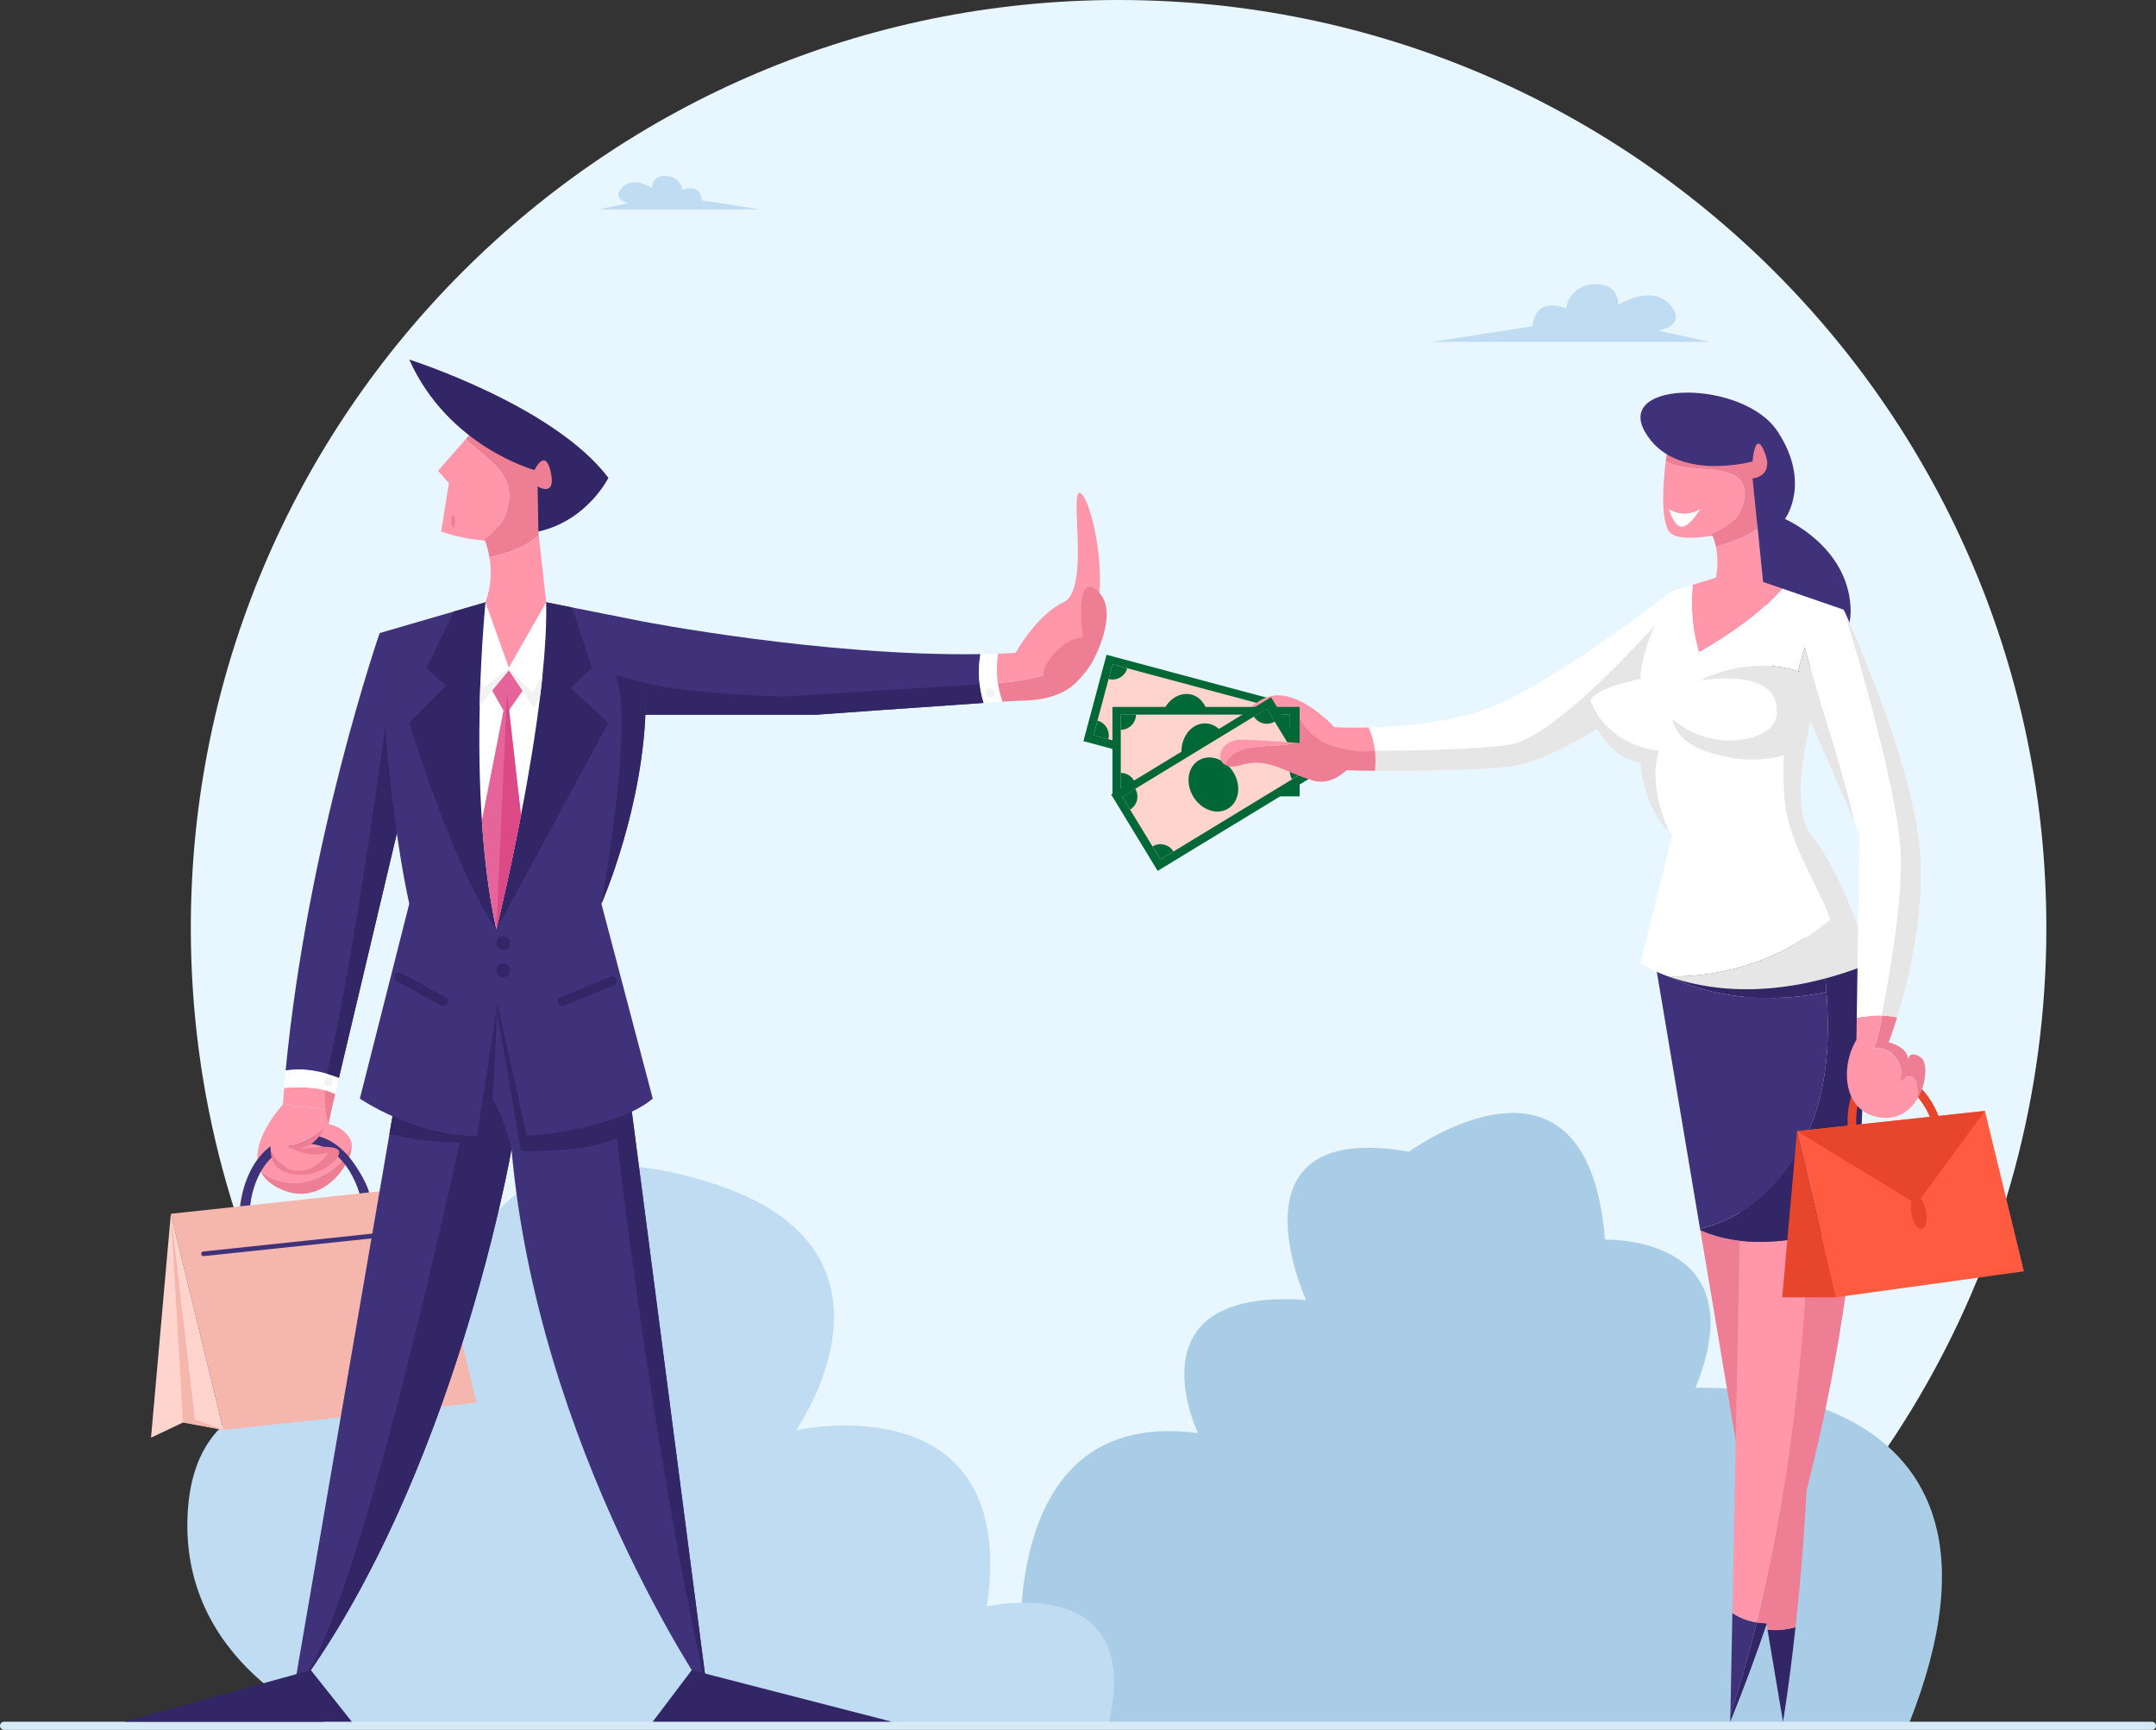 <?xml version="1.0" encoding="UTF-8"?>
<svg id="Layer_2" xmlns="http://www.w3.org/2000/svg" viewBox="0 0 608 487.83">
  <rect x="0" y="0" width="608" height="487.83" fill="#333333" stroke="none"/>
  <defs>
    <style>
      .cls-1 {
        fill: #c0dcf3;
      }

      .cls-2 {
        fill: #3f327a;
      }

      .cls-3 {
        fill: #d6eaf5;
      }

      .cls-4 {
        fill: #fff;
      }

      .cls-5 {
        fill: #f5b7ad;
      }

      .cls-6 {
        fill: #f2f2f2;
      }

      .cls-7 {
        fill: #db4a87;
      }

      .cls-8 {
        fill: #ff96a9;
      }

      .cls-9 {
        fill: #a9cce7;
      }

      .cls-10 {
        fill: #ff5b41;
      }

      .cls-11 {
        fill: #322666;
      }

      .cls-12 {
        fill: #006837;
      }

      .cls-13 {
        fill: #ffd4cd;
      }

      .cls-14 {
        fill: #ed7e94;
      }

      .cls-15 {
        fill: #e8f7ff;
      }

      .cls-16 {
        fill: #e8462c;
      }

      .cls-17 {
        fill: #e5649a;
      }

      .cls-18 {
        fill: #e6e6e6;
      }
    </style>
  </defs>
  <g id="_1">
    <g>
      <g>
        <path class="cls-15" d="M182.09,486.77c-1.28-.76-2.54-1.52-3.81-2.3-74.69-46.07-124.47-128.64-124.47-222.84C53.82,117.14,170.96,0,315.45,0s261.63,117.14,261.63,261.63c0,94.19-49.78,176.76-124.47,222.84-1.26.78-2.53,1.55-3.81,2.3H182.09Z"/>
        <path class="cls-9" d="M289.42,486.1s-16.05-90.47,48.42-81.97c0,0-19.84-41.09,30.46-37.55,0,0-23.38-51.01,29.05-41.8,0,0,50.3-36.84,55.26,24.8,0,0,43.22-1.42,25.5,41.8,0,0,99.89-5.04,60.22,94.72h-248.92Z"/>
        <path class="cls-1" d="M92.71,486.1s-43.22-16.75-39.67-61.05c3.54-44.3,54.55-29.42,54.55-29.42,0,0-23.38-43.93,26.21-42.51,0,0,9.92-38.26,68.01-19.13,58.09,19.13,22.67,69.34,22.67,69.34,0,0,63.05-14.08,53.84,49.68,0,0,45.34-10.35,34.01,34.15l-219.63-1.06Z"/>
        <g>
          <path class="cls-1" d="M482.23,96.42h-78.4l28.34-4.42s.16-8.53,9.47-5.05c0,0,.76-6.47,7.96-6.79,7.2-.32,6.72,5.84,6.72,5.84,0,0,9.16-6,14.53-.16s-3.16,7.42-3.16,7.42l14.53,3.16Z"/>
          <path class="cls-1" d="M168.8,59.07h45.64l-16.5-2.57s-.09-4.96-5.51-2.94c0,0-.44-3.77-4.63-3.95s-3.91,3.4-3.91,3.4c0,0-5.33-3.49-8.46-.09-3.12,3.4,1.84,4.32,1.84,4.32l-8.46,1.84Z"/>
        </g>
      </g>
      <path class="cls-3" d="M606.85,487.83H1.15c-.64,0-1.15-.52-1.15-1.15s.52-1.15,1.15-1.15h605.7c.64,0,1.15.52,1.15,1.15s-.52,1.15-1.15,1.15Z"/>
      <g>
        <path class="cls-14" d="M151.83,149.89l-17.33-2.41s2.54,3.86,3.51,9.63c5.15-1.01,10.12-2.82,13.93-6.18l-.11-1.03Z"/>
        <path class="cls-8" d="M143.27,142.65c2.24-9.24-6.24-13.24-11.86-18.89l-7.89,9.01,3.07,3.51-2.19,13.6s5.21,2.02,11.95,2.53c3.37-2.35,6.15-5.66,6.92-9.77Z"/>
        <path class="cls-14" d="M160.38,128.39l-26.11-7.9-2.86,3.27c5.62,5.65,14.1,9.65,11.86,18.89-.77,4.11-3.55,7.42-6.92,9.77,4.82.36,10.43-.05,15.47-2.53,12.09-5.95,8.56-21.5,8.56-21.5Z"/>
        <path class="cls-8" d="M94.49,308.59l-1.07,4.51-1.59-.19-12.06-1.45c.11-1.57.24-3.13.37-4.69,3.78-.19,7.85-.32,11.48.7,1,.28,1.96.64,2.88,1.12Z"/>
        <path class="cls-4" d="M80.57,301.88c-.15,1.63-.3,3.26-.44,4.89,4.82-.24,10.11-.38,14.36,1.82l1.1-4.65c-4.73-1.85-9.98-2.94-15.02-2.06Z"/>
        <path class="cls-2" d="M107.07,178.51s-20.33,58.6-26.51,123.36c5.05-.88,10.3.21,15.02,2.06l19.82-83.63-8.34-41.79Z"/>
        <path class="cls-11" d="M92.21,302.79c1.15.33,2.28.72,3.37,1.15l19.82-83.63-5.23-26.24c-4.22,30.87-11.79,83.02-17.96,108.72Z"/>
        <path class="cls-2" d="M276.49,184.46c-44.21.71-95.38-9.24-95.38-9.24l-9.54,26.33h58.57s30.79-2.23,47.25-3.33c-1.37-4.39-1.69-9.17-.9-13.75Z"/>
        <path class="cls-11" d="M175.63,190.34l-3.01,8.31c.16.93.35,1.9.57,2.9h56.96s30.79-2.23,47.25-3.33c-.53-1.7-.9-3.46-1.11-5.24l-55.13,3.42s-35.28-.57-45.52-6.05Z"/>
        <path class="cls-4" d="M281.5,184.33c-1.66.06-3.33.1-5.02.13-.78,4.58-.46,9.37.9,13.75,2.02-.14,3.83-.26,5.34-.35-1.58-4.31-2.01-9.03-1.23-13.53Z"/>
        <path class="cls-14" d="M282.73,197.86c2.56-.16,4.26-.26,4.67-.26,14.92,0,18.91-7.3,19.8-12.79-7.6,4.73-16.67,7.22-25.79,7.8.26,1.79.7,3.55,1.32,5.25Z"/>
        <path class="cls-8" d="M307.14,178.84c6.91-13.16.33-39.49-2.63-39.82-2.96-.33,2.96,27.31-4.61,30.82-7.57,3.51-13.49,14.26-13.49,14.26-1.62.09-3.26.17-4.91.23-.47,2.73-.5,5.53-.1,8.28,9.12-.58,18.19-3.07,25.79-7.8.54-3.31-.05-5.97-.05-5.97Z"/>
        <polygon class="cls-5" points="134.41 395.55 62.99 403.23 48.18 342.28 119.6 334.6 134.41 395.55"/>
        <polygon class="cls-13" points="48.18 342.28 42.59 405.43 51.63 401.13 62.99 403.23 48.18 342.28"/>
        <path class="cls-2" d="M57.38,354.23c-.33,0-.62-.25-.65-.59-.04-.36.22-.69.59-.72l56.04-5.92c.36-.04.69.22.72.59.04.36-.22.69-.59.72l-56.04,5.92s-.05,0-.07,0Z"/>
        <path class="cls-2" d="M144.26,324.06s-16.25,93.71-61.66,153.93l30.83-179.17s22.4-9.74,30.83,25.24Z"/>
        <path class="cls-2" d="M174.4,284.5l25.17,193.48s-47.95-69.46-55.32-153.93l-6.87-3.71-19.74-48.67,56.76,12.83Z"/>
        <path class="cls-11" d="M111.48,310.1l-1.68,9.77c7.24,1.61,18.41,3.33,27.76,1.45l1.04-3.43-27.13-7.79Z"/>
        <path class="cls-11" d="M84.45,475.49c44-60.27,59.81-151.43,59.81-151.43-2.54-10.55-6.36-17.03-10.45-20.94-11.86,55.3-34.16,151.84-49.36,172.37,0,0,0,0,0,0Z"/>
        <path class="cls-11" d="M150.73,132.55s-24.35-6.58-35.32-31.15c0,0,40.8,12.94,56.16,33.35,0,0-5.92,12.07-19.74,15.14l-.22-12.72s5.27,3.29,3.73-3.95c-1.54-7.24-4.61-.66-4.61-.66Z"/>
        <path class="cls-11" d="M138.61,276.41l8.31,48.18s18.2.7,27.02-3.75c0,0,9.84,88.04,25.64,157.14l-25.17-193.48-35.79-8.09Z"/>
        <path class="cls-2" d="M136.91,169.85l-29.84,8.67s1.21,43.44,8.34,76.34l-13.93,54.95s15.36,10.53,33.02,10.53l5.81-37.18,8.23,37.18s25.01-1.65,35.54-10.53l-14.48-54.95s12.18-27.64,12.5-56.93l-.99-22.71-27.09-5.37h-17.11Z"/>
        <polygon class="cls-11" points="160.86 193.98 166.96 188.28 161.34 171.3 154.02 169.85 148.34 169.85 139.98 262.1 171.57 203.85 160.86 193.98"/>
        <path class="cls-11" d="M139.98,262.1l2.67-92.25h-5.74l-8.87,2.58-7.81,15.96,5.59,4.94-10.41,10.53s12.39,40.8,24.57,58.24Z"/>
        <path class="cls-14" d="M307.75,187.22s8.49-14.63,1.75-20.55c-6.75-5.92-4.11,13.16-4.11,13.16,0,0-4.61-.49-9.54,6.25-4.94,6.75,2.1,15.77,11.91,1.14Z"/>
        <path class="cls-8" d="M99.22,323.03c-2.23,5.11-7.07,8.89-12.87,10.15-4.38,1.17-9.28,0-12.86-2.81-3.97-7.91,6.28-18.9,6.28-18.9l12.06,1.45,1.59.19-.82,3.9s4.39.48,6.36,4.65c.18.37.26.84.26,1.37Z"/>
        <path class="cls-14" d="M86.34,333.17c-4.38,1.17-9.28,0-12.86-2.81.84,1.67,2.3,3.2,4.63,4.46,12.2,6.6,21.11-6.3,21.1-11.79-2.24,5.11-7.07,8.89-12.87,10.15Z"/>
        <polygon class="cls-11" points="195.07 470.97 184.07 485.53 251.53 485.53 195.07 470.97"/>
        <polygon class="cls-11" points="87.66 470.97 99.22 485.53 35.01 485.53 87.66 470.97"/>
        <path class="cls-2" d="M70.57,339.88l-2.85.31c.08-.86,1.68-18.08,16.48-20.11,6.23-.86,11.82,2.18,16.16,8.78,3.16,4.82,3.67,7.21,3.73,7.42l-2.72.29c-.05-.19-4.19-15.62-16.81-13.89-12.75,1.75-13.96,17.01-13.98,17.2Z"/>
        <path class="cls-8" d="M80.75,329.23c3.95,2.63,9.54-.33,11.85-4.28-3.95,1.32-7.9.33-11.52-1.65,4.15-.49,7.75-2.43,10.28-5.41.13-.34.25-.69.36-1.06l-11.96-5.37s-3.85,7.54-3.43,13.24c.99,1.75,2.42,3.3,4.42,4.53Z"/>
        <path class="cls-14" d="M84.7,324.06c3.2-.99,5.45-3.01,6.66-6.16-2.53,2.98-6.13,4.92-10.28,5.41,3.62,1.97,7.57,2.96,11.52,1.65-2.3,3.95-7.9,6.91-11.85,4.28-1.99-1.23-3.43-2.78-4.42-4.53.18,2.4,1.12,4.47,3.43,5.52,7.79,3.51,15.9-2.41,15.9-5.27s-10.97-.89-10.97-.89Z"/>
        <path class="cls-14" d="M128.35,146.92c0,.97-.25,1.75-.55,1.75s-.55-.79-.55-1.75.25-1.76.55-1.76.55.79.55,1.76Z"/>
        <path class="cls-4" d="M152.98,190.46c-.18,1.75-.38,3.52-.59,5.31-1.38,11.44-3.43,23.49-5.48,34.14-3.48,18.14-6.94,32.19-6.94,32.19-2.14-9.7-3.4-20.31-4.08-30.77-.76-11.41-.83-22.64-.61-32.32.06-2.74.14-5.35.24-7.81.51-12.77,1.39-21.35,1.39-21.35h17.11c.14,6.06-.27,13.13-1.04,20.61Z"/>
        <path class="cls-8" d="M138.01,157.1c.62,3.65.6,8.07-1.1,12.75l6.58,18.43,10.53-18.43-2.08-18.93c-3.81,3.36-8.78,5.17-13.93,6.18Z"/>
        <path class="cls-11" d="M182.1,197.93l-.23-5.4h0l-8.32-2.18c5.48,12.82-3.95,64.51-3.95,64.51,0,0,12.18-27.64,12.5-56.93Z"/>
        <path class="cls-11" d="M143.87,265.91c0,1.08-.87,1.95-1.95,1.95s-1.95-.87-1.95-1.95.87-1.95,1.95-1.95,1.95.87,1.95,1.95Z"/>
        <path class="cls-11" d="M143.87,273.62c0,1.08-.87,1.95-1.95,1.95s-1.95-.87-1.95-1.95.87-1.95,1.95-1.95,1.95.87,1.95,1.95Z"/>
        <path class="cls-11" d="M158.61,283.71c-.52,0-1.01-.31-1.22-.82-.27-.67.05-1.44.72-1.72l14.01-5.7c.67-.27,1.44.05,1.72.72.27.67-.05,1.44-.72,1.72l-14.01,5.7c-.16.07-.33.1-.5.1Z"/>
        <path class="cls-11" d="M125.06,283.71c-.21,0-.43-.05-.63-.16l-12.5-6.83c-.64-.35-.87-1.15-.52-1.79.35-.64,1.15-.87,1.79-.52l12.5,6.83c.64.35.87,1.15.52,1.79-.24.44-.69.69-1.16.69Z"/>
        <path class="cls-6" d="M152.98,190.46l-2.91,4.95-6.58-7.13-7.13,5.79-.84-2.87c-.1,2.46-.18,5.07-.24,7.81l8.21-9.96,7.13,10.64,1.78-3.92.59-5.31Z"/>
        <polygon class="cls-17" points="143.49 189.04 138.8 194.74 142.65 201.55 147.36 194.82 143.49 189.04"/>
        <path class="cls-17" d="M146.92,229.9c-3.48,18.14-6.94,32.19-6.94,32.19-2.14-9.7-3.4-20.31-4.08-30.77l7.09-36.03,3.93,34.61Z"/>
        <path class="cls-7" d="M142.98,195.3l-3,66.8s3.45-14.05,6.94-32.19l-3.93-34.61Z"/>
        <path class="cls-14" d="M94.49,308.59l-1.07,4.51-.82,3.9s-.47-1.61-.77-4.09c-.19-1.54-.31-3.41-.22-5.45,1,.28,1.96.64,2.88,1.12Z"/>
        <polygon class="cls-11" points="138.95 309.87 140.31 283.16 136.64 306.63 138.95 309.87"/>
        <polygon class="cls-5" points="51.63 401.13 48.18 342.28 54.97 400.3 62.99 403.23 51.63 401.13"/>
        <path class="cls-6" d="M280.44,195.41c0,.67-.54,1.21-1.21,1.21s-1.21-.54-1.21-1.21.54-1.21,1.21-1.21,1.21.54,1.21,1.21Z"/>
        <path class="cls-6" d="M93.8,305.08c0,.67-.54,1.21-1.21,1.21s-1.21-.54-1.21-1.21.54-1.21,1.21-1.21,1.21.54,1.21,1.21Z"/>
      </g>
      <g>
        <g>
          <rect class="cls-12" x="307.88" y="191.05" width="52.78" height="25.22" transform="translate(64.06 -79.54) rotate(14.99)"/>
          <rect class="cls-13" x="323.76" y="179.65" width="20.71" height="47.73" transform="translate(51.1 473.62) rotate(-75.01)"/>
          <path class="cls-12" d="M317.88,188.45c-.61,2.28-2.96,3.64-5.24,3.03l1.11-4.13,4.13,1.11Z"/>
          <path class="cls-12" d="M312.52,208.46l-4.13-1.11,1.11-4.13c2.28.61,3.64,2.96,3.03,5.24Z"/>
          <path class="cls-12" d="M359.86,199.69l-1.11,4.13c-2.28-.61-3.64-2.96-3.03-5.24l4.13,1.11Z"/>
          <path class="cls-12" d="M355.6,215.57l-1.11,4.13-4.13-1.11c.61-2.28,2.96-3.64,5.24-3.03Z"/>
          <path class="cls-12" d="M340.36,205.29c-1.14,4.25-4.92,6.93-8.46,5.99-3.53-.95-5.47-5.16-4.33-9.41,1.14-4.25,4.92-6.93,8.46-5.99,3.53.95,5.47,5.16,4.33,9.41Z"/>
        </g>
        <path class="cls-8" d="M483.03,166.78c-4.8,16.36,14.17-2.38,14.17-2.38l-1.55-15.34c-3.39,2.47-7.61,3.9-11.76,5.11.68,3.24.67,7.39-.86,12.61Z"/>
        <path class="cls-14" d="M477.77,144.52s4.66,2.74,6.12,9.65c4.15-1.21,8.37-2.64,11.76-5.11l-.11-1.07-17.77-3.47Z"/>
        <path class="cls-8" d="M489.42,146.23c3.08-3.77,4.11-10.28-.69-12.34-6.02-2.71-13.36-.66-19-3.83-.71,6-1.4,15.55.72,19.48,1.25,2.33,5.84,2.44,10.95,1.73,2.95-1.22,5.83-2.61,8.01-5.04Z"/>
        <path class="cls-14" d="M500.39,123.73l-29.93,1.14s-.36,2.13-.72,5.19c5.64,3.17,12.98,1.13,19,3.83,4.8,2.06,3.77,8.57.69,12.34-2.19,2.43-5.06,3.82-8.01,5.04,7.94-1.11,17.15-4.24,17.15-4.24l1.83-23.3Z"/>
        <path class="cls-2" d="M494.22,130.13s-22.16,6.17-30.39-8.45c-8.22-14.62,27.87-14.62,37.47,0s2.06,24.67,2.06,24.67c0,0,17.59,7.54,18.51,24.9.91,17.36-21.93,20.22-21.93,20.22l-5.71-56.55s6.17-.46,3.43-7.31c-2.74-6.85-3.43,2.51-3.43,2.51Z"/>
        <path class="cls-4" d="M417.46,200.5c-10.91,3.5-23.24,4.46-31.53,4.66,1.74,3.67,2.23,7.98,1.77,12.17,10.66.13,28.89.1,39.12-1.3,15.08-2.06,44.44-24.56,44.44-24.56v-24.69s-35.3,27.78-53.8,33.72Z"/>
        <path class="cls-18" d="M471.26,171.19c-3.44,3.99-32.06,36.75-45.58,38.82-8.42,1.29-25.35,1.66-37.96,1.74.2,1.84.18,3.72-.02,5.57,10.66.13,28.89.1,39.12-1.3,15.08-2.06,44.44-24.56,44.44-24.56v-20.28Z"/>
        <path class="cls-8" d="M385.93,205.16c-5.78.14-9.59-.09-9.59-.09,0,0-10.05-10.97-18.28-8.68-8.23,2.28-9.82,12.11-9.82,12.11l31.07,8.68s3.35.09,8.4.15c.45-4.19-.04-8.5-1.77-12.17Z"/>
        <path class="cls-11" d="M498.44,459.57l4.37,25.96s1.73-10.08,3.53-26.68c-2.55.74-5.23,1.01-7.9.72Z"/>
        <path class="cls-14" d="M509.23,348.9c-10.2,1.94-20.65,2.11-29.73-1.96l18.95,112.63c2.67.29,5.34.02,7.9-.72,2.78-25.54,5.74-66.51,2.89-109.95Z"/>
        <path class="cls-11" d="M479.42,346.52l.07.42c9.08,4.06,19.53,3.89,29.73,1.96-.52-7.98-1.24-16.04-2.2-24.1-6.22,10.59-15.87,19.01-27.61,21.72Z"/>
        <path class="cls-11" d="M499.34,281.44c-.68-2.75-1.39-5.49-2.14-8.2l-30.88-4.63.84,5.02c9.86,5.45,20.98,7.87,32.18,7.81Z"/>
        <path class="cls-2" d="M467.16,273.63l12.26,72.89c11.74-2.71,21.39-11.14,27.61-21.72-1.72-14.6-4.22-29.21-7.69-43.36-11.2.06-22.32-2.37-32.18-7.81Z"/>
        <path class="cls-2" d="M487.98,483.64c2.79-8.63,5.26-17.34,7.45-26.12-2.48-.4-4.84-1.25-6.89-2.66l-.56,28.78Z"/>
        <path class="cls-8" d="M490.59,349.9l-2.05,104.95c2.05,1.41,4.41,2.27,6.89,2.66,8.85-35.53,13.01-72.18,14.73-108.81-6.54,1.31-13.21,1.93-19.57,1.19Z"/>
        <path class="cls-11" d="M487.98,483.64l-.04,1.89c3.81-9.38,7.24-18.64,10.34-27.75-.96-.03-1.91-.11-2.85-.26-2.19,8.78-4.66,17.49-7.45,26.12Z"/>
        <path class="cls-14" d="M510.16,348.72c-1.72,36.63-5.88,73.28-14.73,108.81.94.15,1.89.24,2.85.26,14.32-42.1,21.36-80.85,24.63-112.42-4.11,1.3-8.41,2.48-12.76,3.35Z"/>
        <path class="cls-11" d="M515.07,279.78c-.35-5.1-.91-10.2-1.46-15.3h-21.35s-.32,16.62-.32,16.62c7.68.74,15.52.24,23.13-1.33Z"/>
        <path class="cls-2" d="M491.94,281.11l-1.18,60.72c10.67-6.55,18.51-18.07,21.98-30.42,2.93-10.55,3.08-21.09,2.34-31.64-7.62,1.56-15.46,2.06-23.13,1.33Z"/>
        <path class="cls-11" d="M523.95,264.48h-10.34c1.69,15.65,3.47,31.29-.88,46.94-3.46,12.34-11.31,23.86-21.98,30.42l-.16,8.07c10.59,1.23,22.02-1.29,32.32-4.54,5.09-49.13,1.03-80.89,1.03-80.89Z"/>
        <path class="cls-8" d="M479.14,183.93c8.66-4.91,16.83-10.55,23.5-17.95l-13.56-4.67-11.76,3.61c-.5,6.44-.14,12.84,1.82,19.01Z"/>
        <path class="cls-18" d="M467.83,211.69c-8.44-.9-16.35-6.06-19.3-14.05-.93,3.88,4.4,16.15,14.09,17.48,0,0,.7,12.78,8.15,19.52-3.16-7-5.23-15.44-2.94-22.95Z"/>
        <path class="cls-18" d="M507.04,189.27c1.47.47,2.9,1.06,4.27,1.78-.82-2.82-1.61-5.64-2.35-8.49-.68,2.22-1.33,4.46-1.92,6.71Z"/>
        <path class="cls-18" d="M527.46,271.66s-6.85-23.99-16.79-36.33c-3.65-4.53-3.37-14.26-1.56-24.78-1.89,1.05-3.93,1.85-6.05,2.44-.2,3.67-.2,7.35.07,11.03.69,13.02,8.57,23.3,13.02,35.3-12.66,10.66-29.35,16.43-45.78,15.99,10.15,3.66,29.9,7.31,57.09-3.65Z"/>
        <path class="cls-4" d="M516.16,259.33c-4.46-11.99-12.34-22.28-13.02-35.3-.27-3.68-.28-7.36-.07-11.03-6.18,1.7-13.06,1.5-19.12-.28-5.14-1.37-10.97-3.77-12.34-9.94,5.14,4.46,12.34,6.85,19.19,5.83,4.46-.34,9.94-2.74,10.28-7.2.69-11.31-13.71-10.62-21.59-9.6,8.27-4.01,18.64-5.42,27.55-2.54.6-2.25,1.24-4.49,1.92-6.71.74,2.85,1.53,5.67,2.35,8.49.7.37,1.39.76,2.06,1.19,3.19-11.33,6.56-20.31,6.56-20.31l-17.28-5.95c-6.66,7.39-14.83,13.04-23.5,17.95-1.96-6.17-2.32-12.57-1.82-19.01l-6.06,1.86s-8.7,15.44-8.63,24.69c0,0-12.61,2.4-13.98,5.83-.04.11-.08.22-.11.34,2.95,7.99,10.86,13.14,19.3,14.05-2.28,7.51-.22,15.94,2.94,22.95.16.14.32.28.48.42v-.06.06c.11.09.23.19.34.28l-8.98,36.33s2.68,1.83,7.75,3.65c16.43.43,33.12-5.33,45.78-15.99Z"/>
        <path class="cls-18" d="M479.49,191.81c7.88-1.03,22.28-1.71,21.59,9.6-.34,4.46-5.83,6.85-10.28,7.2-6.85,1.03-14.05-1.37-19.19-5.83,1.37,6.17,7.2,8.57,12.34,9.94,8.13,2.39,17.76,1.94,25.17-2.16,1.05-6.13,2.63-12.53,4.26-18.32-9.93-6.39-23.56-5.45-33.88-.43Z"/>
        <path class="cls-4" d="M541.52,240.82c-1.71-26.05-21.59-68.88-21.59-68.88l-9.37,16.51c4.06,14.38,8.99,28.42,12.33,43.14l1.49,3.41-.77,52.18c3.73-.9,7.71-1.07,11.39-.26,3.02-9.73,7.69-28.16,6.51-46.09Z"/>
        <path class="cls-18" d="M506.9,194.9l15.99,36.69c-3.34-14.72-8.28-28.75-12.33-43.14l-3.66,6.45Z"/>
        <path class="cls-16" d="M522.56,322.16c-.57,0-1.08-.41-1.18-1-.07-.4-1.63-9.96,2.41-15.31,1.51-2,3.59-3.16,6.18-3.45,11.45-1.27,16.63,11.07,17.3,14.19.14.65-.27,1.29-.92,1.42-.65.14-1.29-.27-1.42-.92-.48-2.24-4.97-13.39-14.69-12.31-1.94.22-3.42,1.04-4.53,2.51-3.41,4.52-1.97,13.38-1.96,13.47.11.65-.33,1.27-.98,1.38-.07.01-.13.02-.2.02Z"/>
        <path class="cls-4" d="M470.66,143.58s3.94,2.83,8.82,0c0,0-3.08,5.14-5.31,4.97-2.23-.17-3.51-4.97-3.51-4.97Z"/>
        <path class="cls-14" d="M541.7,298.22c-3.24-2.23-3.61.51-3.61.51-.17-3.6-5.48-4.8-5.48-4.8,0,0,1.03-2.62,2.4-7.03-1.38-.3-2.79-.47-4.22-.51-.52,3.14-1.2,6.19-2.29,9.25,5.48-.69,8.57,4.8,7.54,9.6.34-1.71,2.74-2.06,3.43-1.37,1.33,1.63,1.7,3.51,1.56,5.43,2.39-4.4,2.49-9.85.68-11.09Z"/>
        <path class="cls-8" d="M539.46,303.88c-.69-.69-3.08-.34-3.43,1.37,1.03-4.8-2.06-10.28-7.54-9.6,1.09-3.05,1.76-6.11,2.29-9.25-2.4-.07-4.83.21-7.17.77l-.09,6.08c-4.63,7.54-3.94,20.9,7.29,21.93,4.97.46,8.31-2.38,10.21-5.88.14-1.92-.23-3.8-1.56-5.43Z"/>
        <path class="cls-18" d="M530.61,286.4c1.49.03,2.96.2,4.39.51,3.02-9.73,7.69-28.16,6.51-46.09-1.71-26.05-21.59-68.88-21.59-68.88,0,0,15.65,50.03,16.11,69.45.34,14.31-3.42,35.08-5.42,45.01Z"/>
        <polygon class="cls-10" points="570.75 358.51 517.75 365.84 506.76 318.98 559.76 313.28 570.75 358.51"/>
        <polygon class="cls-16" points="506.76 318.98 502.6 365.84 517.75 365.84 506.76 318.98"/>
        <polygon class="cls-16" points="506.76 318.98 540.49 339.56 559.76 313.28 506.76 318.98"/>
        <path class="cls-16" d="M543.15,341.57c.48,2.56-.06,4.81-1.2,5.03-1.14.21-2.45-1.7-2.92-4.26-.48-2.56.06-4.81,1.2-5.03,1.14-.21,2.45,1.7,2.92,4.26Z"/>
        <g>
          <rect class="cls-12" x="313.72" y="199.35" width="52.78" height="25.22"/>
          <rect class="cls-13" x="316.06" y="201.52" width="47.73" height="20.71"/>
          <path class="cls-12" d="M320.34,201.52c0,2.36-1.91,4.28-4.28,4.28v-4.28h4.28Z"/>
          <path class="cls-12" d="M320.34,222.23h-4.28v-4.28c2.36,0,4.28,1.91,4.28,4.28Z"/>
          <path class="cls-12" d="M363.79,201.52v4.28c-2.36,0-4.28-1.91-4.28-4.28h4.28Z"/>
          <path class="cls-12" d="M363.79,217.95v4.28h-4.28c0-2.36,1.91-4.28,4.28-4.28Z"/>
          <ellipse class="cls-12" cx="339.79" cy="211.96" rx="6.62" ry="7.97"/>
        </g>
        <g>
          <rect class="cls-12" x="316.06" y="208.46" width="52.78" height="25.22" transform="translate(-65.01 210.25) rotate(-31.32)"/>
          <rect class="cls-13" x="318.38" y="210.73" width="47.73" height="20.71" transform="translate(-65.05 210.15) rotate(-31.32)"/>
          <path class="cls-12" d="M320.13,222.42c1.23,2.02.59,4.65-1.43,5.88l-2.22-3.65,3.65-2.22Z"/>
          <path class="cls-12" d="M330.9,240.12l-3.65,2.22-2.22-3.65c2.02-1.23,4.65-.59,5.88,1.43Z"/>
          <path class="cls-12" d="M357.25,199.83l2.22,3.65c-2.02,1.23-4.65.59-5.88-1.43l3.65-2.22Z"/>
          <path class="cls-12" d="M365.79,213.87l2.22,3.65-3.65,2.22c-1.23-2.02-.59-4.65,1.43-5.88Z"/>
          <path class="cls-12" d="M347.83,217.79c2.29,3.76,1.61,8.35-1.51,10.25s-7.51.39-9.8-3.37c-2.29-3.76-1.61-8.35,1.51-10.25,3.12-1.9,7.51-.39,9.8,3.37Z"/>
        </g>
        <path class="cls-14" d="M366.49,209.14v.22c.08-.02.16-.05.24-.08-.09-.04-.17-.09-.24-.15Z"/>
        <path class="cls-14" d="M366.49,202.6v6.54c.07.05.16.1.24.15-.08.03-.16.05-.24.08v.16s-.15-.01-.43-.03c-6.53,1.74-17.9-.83-20.65,6.16.93.57,2.37.73,4.31.14,7.88-2.4,12.34,1.88,20.39,4.28,8.05,2.4,13.84-8.12,13.84-8.12-8.21-.92-13.55-2.53-17.46-9.36Z"/>
        <path class="cls-8" d="M366.06,209.49c-1.72-.13-8.4-.6-15.48-.89-6.19-.26-8.01,5.31-5.17,7.06,2.75-6.99,14.12-4.42,20.65-6.16Z"/>
        <path class="cls-14" d="M374.36,211.52l-.38,4.17,5.32,1.49s3.35.09,8.4.15c.2-1.85.22-3.73.02-5.57h0l-3.76.2c-2.91,1.9-9.6-.44-9.6-.44Z"/>
      </g>
    </g>
  </g>
</svg>